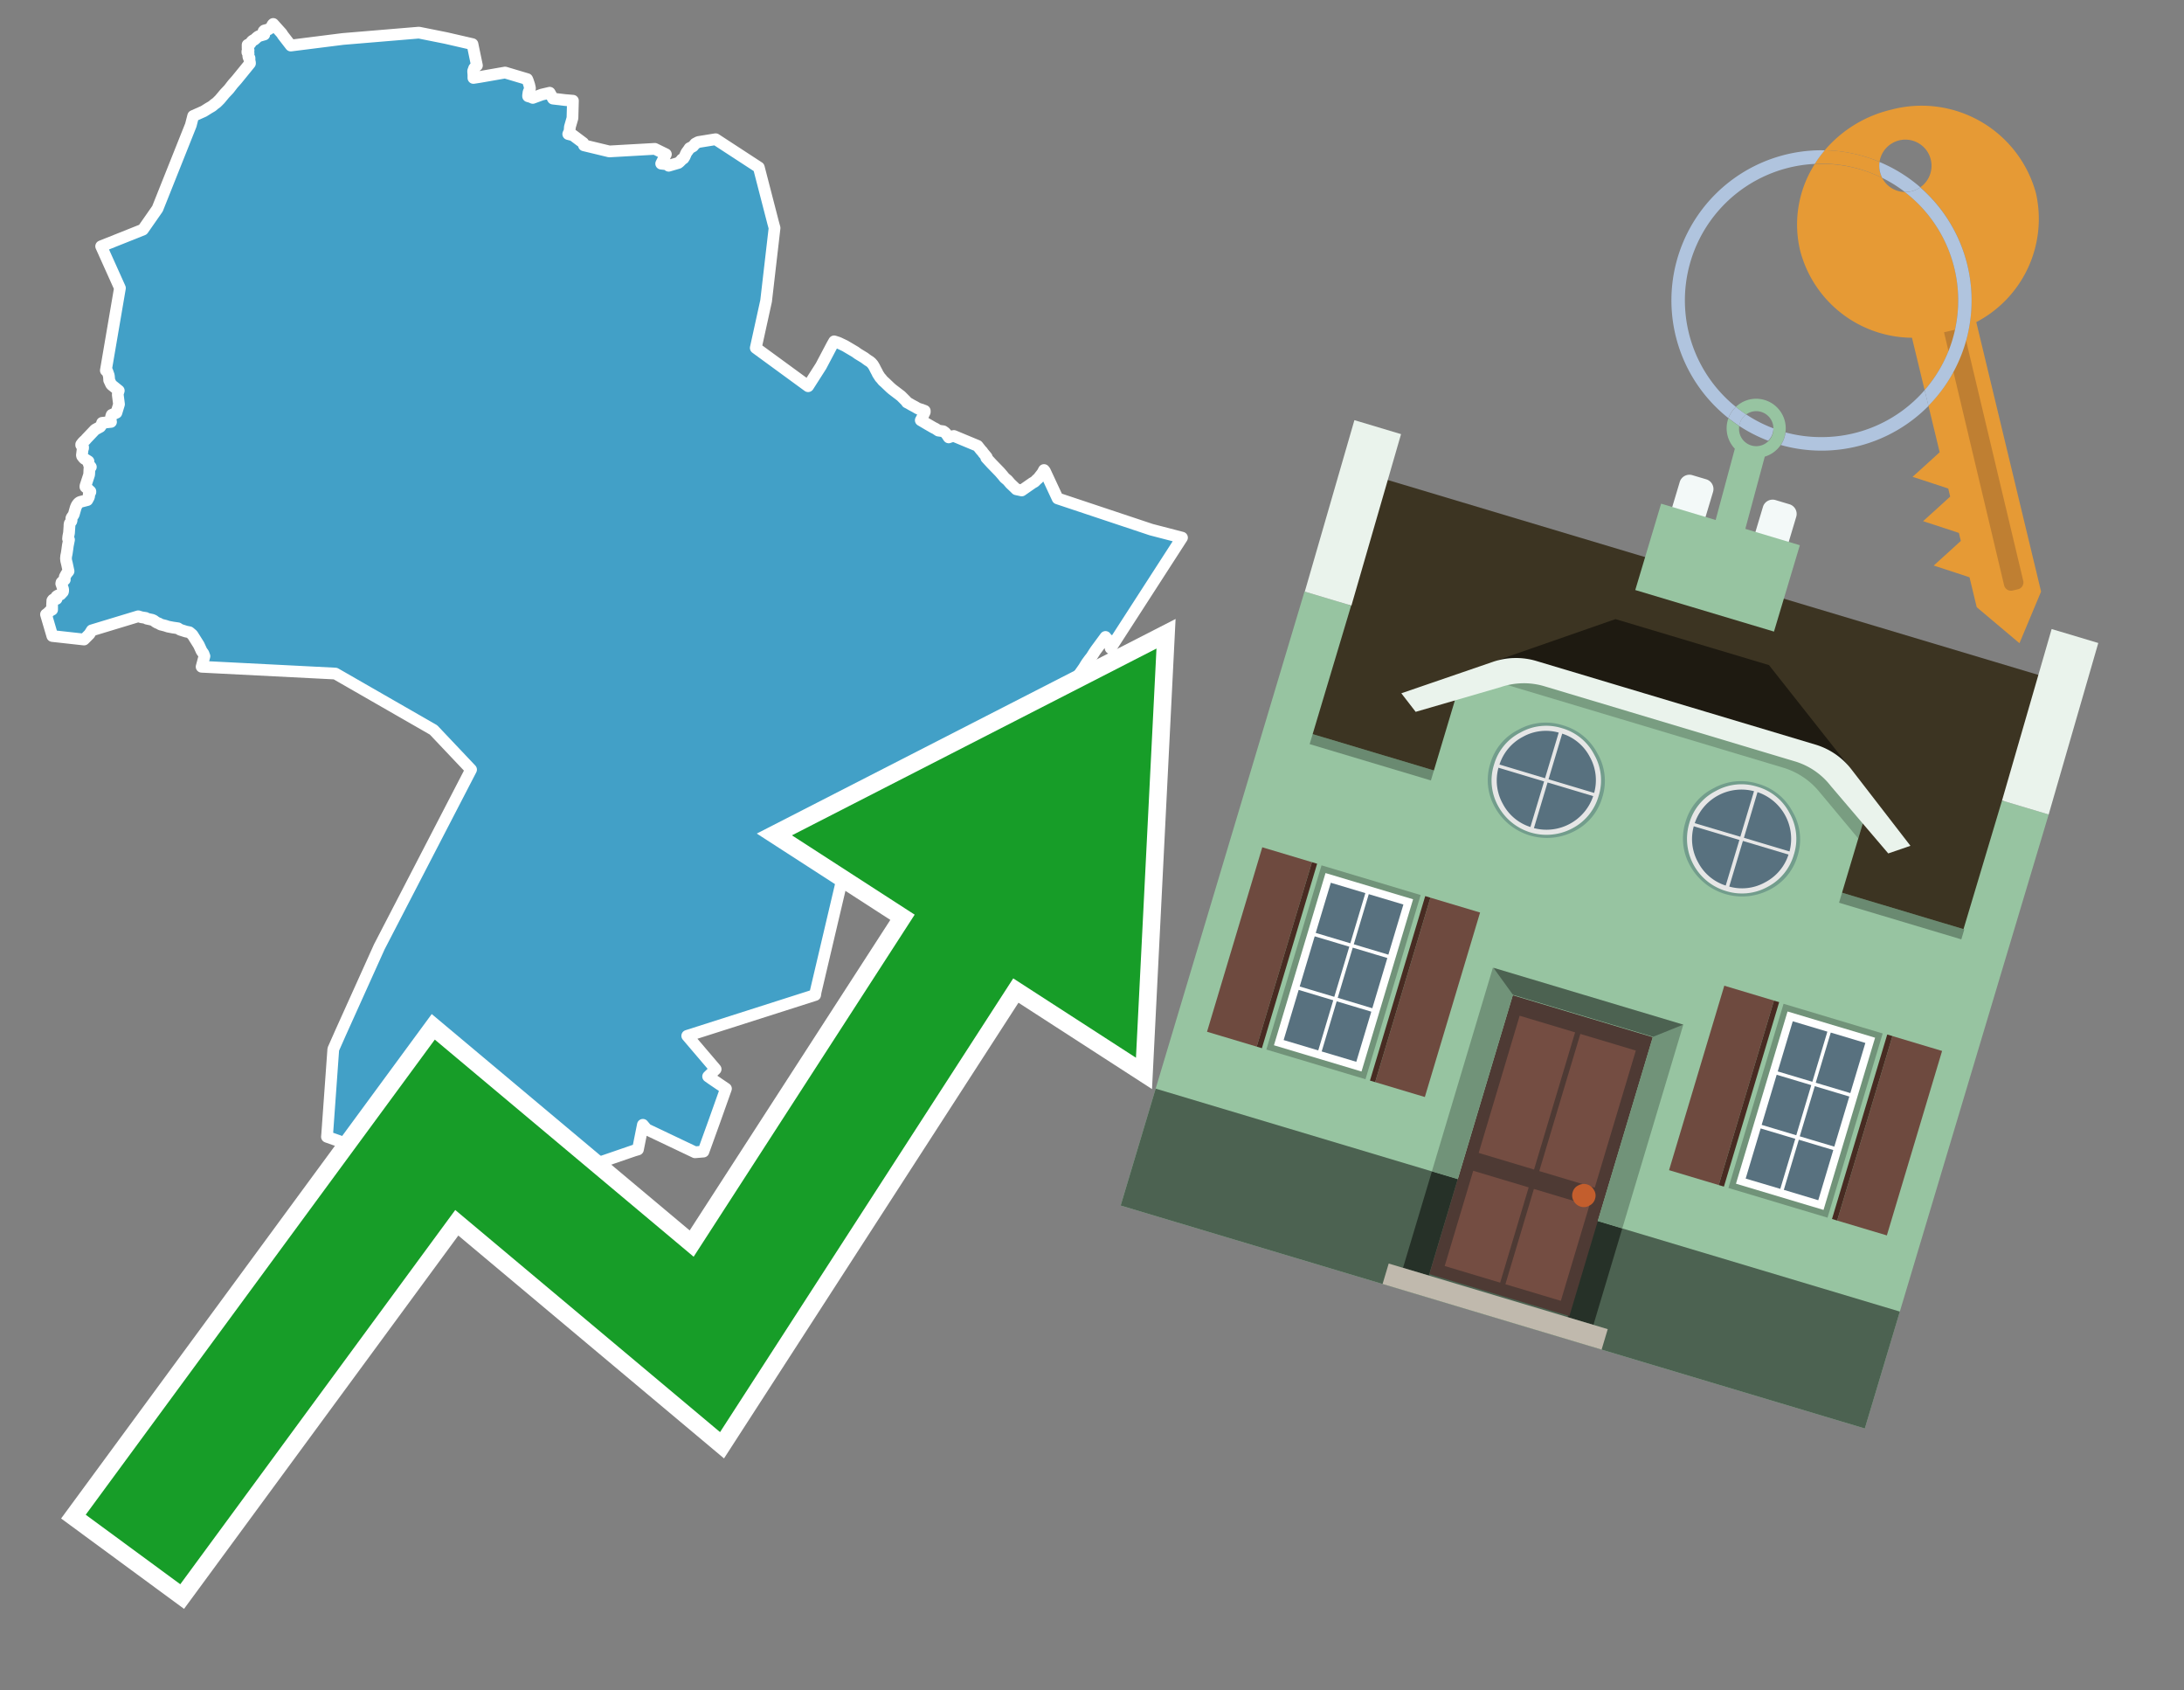 <svg id="Text" xmlns="http://www.w3.org/2000/svg" width="93.05" height="72" viewBox="0 0 93.05 72"><rect x="0" y="0" width="93.05" height="72" fill="#808080" stroke="none"/><polygon points="6.09,9.78 6.71,8.89 8.13,5.33 8.23,4.94 8.68,4.74 8.87,4.62 9.04,4.52 9.12,4.45 9.23,4.37 9.37,4.23 9.57,3.99 9.75,3.8 9.92,3.58 10.08,3.4 10.3,3.13 10.65,2.7 10.65,2.67 10.63,2.58 10.63,2.51 10.63,2.47 10.59,2.44 10.58,2.4 10.58,2.35 10.59,2.3 10.59,2.26 10.54,2.23 10.54,2.19 10.59,2.14 10.57,2.09 10.55,2.05 10.55,2 10.55,1.91 10.67,1.85 10.71,1.78 10.76,1.73 10.84,1.69 10.95,1.59 10.99,1.56 11.05,1.53 11.26,1.47 11.23,1.33 11.26,1.3 11.44,1.25 11.48,1.22 11.58,1.17 11.58,1.14 11.59,1.09 11.61,1.05 11.64,1.02 12,1.42 12.05,1.5 12.39,1.94 14.61,1.66 17.85,1.39 19,1.62 20.13,1.88 20.32,2.79 20.27,2.83 20.24,2.86 20.2,2.91 20.19,2.94 20.18,2.97 20.16,3.02 20.16,3.06 20.17,3.18 20.17,3.32 20.43,3.28 21.52,3.09 22.46,3.37 22.49,3.44 22.55,3.62 22.58,3.76 22.56,3.84 22.52,3.92 22.5,4.06 22.5,4.1 22.61,4.13 22.7,4.17 23.08,4.03 23.42,3.95 23.56,4.2 24.06,4.26 24.41,4.29 24.39,5.03 24.28,5.41 24.27,5.56 24.26,5.6 24.21,5.71 24.41,5.76 24.85,6.09 24.88,6.15 24.88,6.19 25.96,6.45 27.9,6.34 28.37,6.57 28.17,6.97 28.43,7 28.45,7.03 28.49,7.06 28.9,6.94 28.95,6.9 29.02,6.83 29.05,6.79 29.12,6.75 29.17,6.67 29.2,6.6 29.23,6.53 29.26,6.48 29.32,6.4 29.38,6.31 29.46,6.27 29.53,6.23 29.62,6.12 29.75,6.05 30.49,5.93 32.33,7.13 32.94,9.49 33,9.71 32.64,12.82 32.2,14.82 34.43,16.45 34.45,16.42 34.98,15.59 35.46,14.68 35.54,14.54 35.7,14.59 35.77,14.62 35.83,14.65 36,14.73 36.44,14.99 36.55,15.07 36.83,15.24 36.91,15.3 36.98,15.35 37.06,15.4 37.12,15.45 37.19,15.53 37.25,15.63 37.31,15.75 37.38,15.88 37.39,15.91 37.5,16.08 37.54,16.12 37.62,16.22 37.7,16.29 37.93,16.51 38.01,16.58 38.39,16.87 38.42,16.9 38.45,16.93 38.61,17.09 38.64,17.14 38.72,17.18 38.84,17.25 38.99,17.33 39.11,17.4 39.27,17.45 39.4,17.5 39.4,17.55 39.3,17.76 39.27,17.83 39.23,17.9 39.5,18.06 39.76,18.21 39.86,18.26 39.98,18.34 40.19,18.37 40.26,18.42 40.29,18.45 40.34,18.51 40.42,18.63 40.5,18.6 40.64,18.57 41.65,18.99 41.8,19.18 41.85,19.23 41.89,19.29 41.95,19.36 42.04,19.47 42.02,19.5 42.25,19.75 42.59,20.1 42.72,20.25 42.76,20.3 42.8,20.35 42.93,20.46 43.05,20.6 43.23,20.77 43.3,20.84 43.53,20.89 43.99,20.57 44.08,20.52 44.18,20.42 44.23,20.38 44.41,20.15 44.48,20.02 44.52,20.07 45.06,21.23 49.05,22.56 50.36,22.9 47.32,27.61 47.31,27.58 47.31,27.54 47.31,27.5 47.28,27.44 47.29,27.41 47.35,27.38 47.36,27.33 47.27,27.29 47.15,27.2 47.13,27.17 47.1,27.13 46.68,27.7 46.62,27.79 46.5,27.98 46.42,28.08 46.31,28.23 46.24,28.34 46.18,28.44 45.75,29.05 45.59,29.27 45.45,29.47 45.29,29.71 45.1,29.95 44.95,30.14 44.76,30.41 44.57,30.63 44.52,30.71 44.44,30.81 44.3,30.97 44,31.42 43.98,31.45 43.91,31.57 43.82,31.7 43.7,31.87 43.49,32.18 43.3,32.47 43.16,32.54 43.11,32.6 43.02,32.75 42.98,32.82 42.87,32.97 42.7,33.25 42.63,33.35 42.54,33.49 42.46,33.61 42.29,33.9 42.24,33.99 42.1,34.18 42.04,34.27 42.01,34.32 41.93,34.44 41.87,34.53 41.79,34.62 41.7,34.75 41.63,34.82 41.5,34.95 38.13,34.49 38.11,34.85 38.1,35.28 38.1,35.32 38.09,35.41 38.09,35.55 38.09,35.67 38.07,35.81 38.07,35.89 38.08,36.11 38.08,36.15 38.04,36.3 38.04,36.43 38.04,36.5 38.04,36.57 38.04,36.61 38.04,36.66 38.03,36.75 37.42,36.39 37.08,36.18 36.87,36.05 36.29,35.71 34.75,42.25 34.73,42.38 29.28,44.12 30.49,45.54 30.17,45.85 30.34,45.97 30.93,46.37 30.45,47.72 29.97,49.05 29.61,49.08 27.55,48.1 27.39,47.91 27.18,48.96 27.01,49.01 21.22,51 13.93,48.42 13.94,48.31 14.2,44.69 14.51,43.99 16.16,40.33 20.07,32.78 18.47,31.09 14.29,28.69 8.59,28.4 8.71,27.95 8.69,27.9 8.67,27.84 8.59,27.73 8.47,27.47 8.2,27.04 8.13,26.98 8.07,26.93 7.92,26.9 7.67,26.82 7.58,26.76 7.37,26.73 7.16,26.69 7.04,26.65 6.84,26.6 6.78,26.56 6.7,26.53 6.63,26.49 6.55,26.43 6.48,26.4 6.25,26.35 6.21,26.32 6.02,26.29 5.89,26.25 3.91,26.85 3.81,27.01 3.58,27.24 2.23,27.09 1.96,26.17 2.02,26.13 2.15,26 2.22,25.97 2.22,25.8 2.22,25.76 2.23,25.58 2.26,25.54 2.41,25.51 2.41,25.47 2.4,25.41 2.45,25.37 2.58,25.32 2.68,25.21 2.69,25.18 2.69,25.15 2.69,25.1 2.68,25.07 2.64,24.94 2.61,24.86 2.62,24.81 2.67,24.76 2.71,24.73 2.76,24.69 2.75,24.64 2.76,24.6 2.76,24.57 2.82,24.46 2.86,24.4 2.89,24.37 2.92,24.33 2.85,24 2.82,23.88 2.81,23.79 2.82,23.68 2.84,23.59 2.87,23.39 2.89,23.24 2.94,22.99 2.9,22.95 2.91,22.85 2.94,22.7 2.96,22.41 2.96,22.36 2.97,22.3 3.04,22.2 3.05,22.16 3.04,22.08 3.05,22.05 3.14,21.92 3.22,21.64 3.23,21.61 3.26,21.54 3.29,21.49 3.32,21.45 3.36,21.41 3.41,21.38 3.72,21.3 3.78,21.19 3.8,21.13 3.8,21.09 3.78,21.06 3.79,21.02 3.83,20.99 3.85,20.96 3.85,20.93 3.71,20.8 3.64,20.74 3.64,20.7 3.65,20.67 3.8,20.21 3.8,20.18 3.81,19.97 3.84,19.93 3.87,19.89 3.84,19.85 3.8,19.82 3.77,19.72 3.77,19.65 3.58,19.53 3.5,19.43 3.49,19.39 3.52,19.14 3.54,19.09 3.54,19.04 3.46,18.96 3.46,18.93 3.49,18.89 3.53,18.84 3.59,18.78 3.65,18.73 3.67,18.7 4.05,18.3 4.27,18.18 4.29,18.15 4.32,18.11 4.35,18.01 4.73,17.97 4.71,17.87 4.74,17.72 4.76,17.67 4.96,17.58 5.07,17.22 5.02,16.83 5.02,16.77 5.04,16.7 5.06,16.64 4.75,16.39 4.73,16.36 4.65,16.19 4.65,16.15 4.64,16.03 4.63,15.98 4.57,15.81 4.51,15.78 5.11,12.27 4.31,10.49 " fill="#42a0c7" stroke="#fff" stroke-linejoin="round" stroke-width="0.5"/><polygon points="49.272 27.624 33.741 35.58 38.97 38.959 29.553 53.529 18.525 44.281 3.652 64.518 7.681 67.479 19.396 51.538 30.678 60.999 43.169 41.673 48.398 45.053 49.272 27.624" fill="none" stroke="#fff" stroke-miterlimit="10" stroke-width="1.5"/><polygon points="49.272 27.624 33.741 35.58 38.97 38.959 29.553 53.529 18.525 44.281 3.652 64.518 7.681 67.479 19.396 51.538 30.678 60.999 43.169 41.673 48.398 45.053 49.272 27.624" fill="#179d28"/><path d="M80.19,7.577a1.16,1.16,0,0,1-.094-.251,1.114,1.114,0,0,1-.018-.429A6.367,6.367,0,0,0,77.743,6.4a5.269,5.269,0,0,0-.423.577c.1,0,.192-.007.288-.007A5.794,5.794,0,0,1,80.19,7.577Z" fill="#e69a35"/><path d="M77.608,6.4A6.394,6.394,0,0,0,73.64,17.81a1.26,1.26,0,0,1,.317-.48A5.821,5.821,0,0,1,77.32,6.981a5.269,5.269,0,0,1,.423-.577Z" fill="#b0c4de"/><path d="M84.2,13.72a4.962,4.962,0,0,0,2.545-5.48,5.047,5.047,0,0,0-6.179-3.566A5.322,5.322,0,0,0,77.743,6.4a6.367,6.367,0,0,1,2.335.493,1.114,1.114,0,1,1,1.736,1.084,6.392,6.392,0,0,1,.347,9.3l.479,1.985-.438.4-.716.648.92.3.6.2.082.341-.438.4-.716.648.92.3.605.2.082.341-.438.4-.716.649.92.3.605.2.307,1.274,1.821,1.534.921-2.2Z" fill="#e69a35"/><path d="M81.154,8.179a1.115,1.115,0,0,1-.964-.6,5.794,5.794,0,0,0-2.582-.6c-.1,0-.192,0-.288.007a4.783,4.783,0,0,0-.625,3.685,4.962,4.962,0,0,0,4.765,3.715L82,16.617a5.82,5.82,0,0,0-.846-8.438Z" fill="#e69a35"/><path d="M74.1,18.142a6.386,6.386,0,0,0,1.232.63.73.73,0,0,0,.224-.527h0a5.783,5.783,0,0,1-1.159-.593A.733.733,0,0,0,74.1,18.142Z" fill="#b0c4de"/><path d="M74.4,17.652q-.228-.152-.44-.322a1.26,1.26,0,0,0-.317.48c.148.117.3.228.46.332A.733.733,0,0,1,74.4,17.652Z" fill="#b0c4de"/><path d="M74.824,16.984a1.257,1.257,0,0,0-.867.346c.141.114.288.222.44.322a.731.731,0,0,1,1.159.593h0a.732.732,0,1,1-1.463,0,.7.7,0,0,1,.007-.1c-.158-.1-.312-.215-.46-.332a1.258,1.258,0,0,0,.273,1.3l-.979,3.635,1.275.341.98-3.639a1.266,1.266,0,0,0,.681-.5,1.249,1.249,0,0,0,.2-.538,1.328,1.328,0,0,0,.012-.168A1.262,1.262,0,0,0,74.824,16.984Z" fill="#97c4a1"/><path d="M85.974,25.1l-.226.053a.3.3,0,0,1-.362-.223l-2.56-10.777.81-.193L86.2,24.736A.3.3,0,0,1,85.974,25.1Z" fill="#bf7f32"/><path d="M80.1,7.326a1.16,1.16,0,0,0,.094.251,5.833,5.833,0,0,1,.964.6,1.137,1.137,0,0,0,.287-.031,1.108,1.108,0,0,0,.373-.167A6.371,6.371,0,0,0,80.078,6.9,1.114,1.114,0,0,0,80.1,7.326Z" fill="#b0c4de"/><path d="M77.608,18.618a5.836,5.836,0,0,1-1.534-.2,1.24,1.24,0,0,1-.2.537,6.4,6.4,0,0,0,6.291-1.666L82,16.617A5.807,5.807,0,0,1,77.608,18.618Z" fill="#b0c4de"/><path d="M81.814,7.981a1.108,1.108,0,0,1-.373.167,1.137,1.137,0,0,1-.287.031A5.82,5.82,0,0,1,82,16.617l.161.667a6.392,6.392,0,0,0-.347-9.3Z" fill="#b0c4de"/><polygon points="83.79 39.753 55.78 31.364 58.988 20.404 86.964 28.783 83.79 39.753 83.79 39.753" fill="#3c3422" fill-rule="evenodd"/><polygon points="81.705 53.32 87.284 34.692 85.297 34.097 83.656 39.575 55.926 31.269 57.567 25.791 55.579 25.196 47.746 51.348 79.451 60.844 81.705 53.32" fill="#97c4a1" fill-rule="evenodd"/><rect x="69.522" y="21.148" width="0.444" height="28.983" transform="translate(15.592 92.226) rotate(-73.326)" opacity="0.3"/><polygon points="87.284 34.692 85.297 34.097 87.411 26.793 89.398 27.388 87.284 34.692 87.284 34.692" fill="#eaf3ec" fill-rule="evenodd"/><polygon points="57.578 25.794 55.591 25.199 57.705 17.896 59.692 18.491 57.578 25.794 57.578 25.794" fill="#eaf3ec" fill-rule="evenodd"/><polygon points="79.451 60.844 80.943 55.865 49.238 46.369 47.747 51.348 79.451 60.844 79.451 60.844" fill="#4c6251" fill-rule="evenodd"/><path d="M71.566,20.528l-.522,1.743,1.418.425.523-1.744a.432.432,0,0,0-.289-.536l-.593-.177A.431.431,0,0,0,71.566,20.528Z" fill="#f3f9f8" fill-rule="evenodd"/><path d="M75.111,21.589l-.522,1.743,1.418.425.522-1.743a.43.43,0,0,0-.289-.536l-.593-.178A.43.43,0,0,0,75.111,21.589Z" fill="#f3f9f8" fill-rule="evenodd"/><polygon points="75.368 28.329 68.829 26.37 63.807 28.121 78.733 32.591 75.368 28.329" fill="#1e1a11"/><polygon points="78.248 32.422 64.442 28.287 62.236 28.998 60.064 36.247 77.453 41.455 79.651 34.116 78.248 32.422" fill="#97c4a1"/><path d="M77.74,32.516S65.088,28.725,65,28.7l-.938.43,11.892,3.562a3.175,3.175,0,0,1,1.532,1l1.685,2.02.327-1.09Z" fill-rule="evenodd" opacity="0.2"/><path d="M77.35,31.716,65.458,28.154a3.041,3.041,0,0,0-1.854.037l-3.9,1.339.611.79,3.626-1.054a3.045,3.045,0,0,1,1.855-.037l10.673,3.2A3.028,3.028,0,0,1,78,33.477l2.45,2.874.945-.325-2.518-3.26A3.036,3.036,0,0,0,77.35,31.716Z" fill="#eaf3ec"/><polygon points="76.683 23.223 70.773 21.453 69.671 25.132 75.581 26.902 76.683 23.223 76.683 23.223" fill="#97c4a1" fill-rule="evenodd"/><g id="Symbol_9_0_Layer2_0_MEMBER_8_MEMBER_21_MEMBER_0_FILL" data-name="Symbol 9 0 Layer2 0 MEMBER 8 MEMBER 21 MEMBER 0 FILL"><path d="M66.584,30.892a2.39,2.39,0,0,0-1.891.189,2.317,2.317,0,0,0-1.2,1.448A2.345,2.345,0,0,0,63.7,34.4a2.528,2.528,0,0,0,3.367,1.008,2.339,2.339,0,0,0,1.2-1.447,2.313,2.313,0,0,0-.208-1.87A2.394,2.394,0,0,0,66.584,30.892Z" fill="#729d8c"/></g><g id="Symbol_9_0_Layer2_0_MEMBER_8_MEMBER_21_MEMBER_1_FILL" data-name="Symbol 9 0 Layer2 0 MEMBER 8 MEMBER 21 MEMBER 1 FILL"><path d="M66.547,31.016a2.241,2.241,0,0,0-1.769.185,2.213,2.213,0,0,0-1.127,1.376,2.239,2.239,0,0,0,.185,1.768,2.341,2.341,0,0,0,3.145.942,2.234,2.234,0,0,0,1.126-1.376,2.207,2.207,0,0,0-.185-1.768A2.237,2.237,0,0,0,66.547,31.016Z" fill="#e6e6e6"/></g><g id="Symbol_9_0_Layer2_0_MEMBER_8_MEMBER_21_MEMBER_2_MEMBER_0_FILL" data-name="Symbol 9 0 Layer2 0 MEMBER 8 MEMBER 21 MEMBER 2 MEMBER 0 FILL"><path d="M65.787,33.284,63.843,32.7a2.036,2.036,0,0,0,.186,1.539,2.015,2.015,0,0,0,1.175.986Z" fill="#58717f"/></g><g id="Symbol_9_0_Layer2_0_MEMBER_8_MEMBER_21_MEMBER_2_MEMBER_1_FILL" data-name="Symbol 9 0 Layer2 0 MEMBER 8 MEMBER 21 MEMBER 2 MEMBER 1 FILL"><path d="M65.827,33.148l.582-1.944a2.01,2.01,0,0,0-1.523.178,2.037,2.037,0,0,0-1,1.183Z" fill="#58717f"/></g><g id="Symbol_9_0_Layer2_0_MEMBER_8_MEMBER_21_MEMBER_2_MEMBER_2_FILL" data-name="Symbol 9 0 Layer2 0 MEMBER 8 MEMBER 21 MEMBER 2 MEMBER 2 FILL"><path d="M67.878,33.91l-1.943-.582-.582,1.944a2.1,2.1,0,0,0,2.525-1.362Z" fill="#58717f"/></g><g id="Symbol_9_0_Layer2_0_MEMBER_8_MEMBER_21_MEMBER_2_MEMBER_3_FILL" data-name="Symbol 9 0 Layer2 0 MEMBER 8 MEMBER 21 MEMBER 2 MEMBER 3 FILL"><path d="M66.558,31.249l-.582,1.943,1.943.582a2.031,2.031,0,0,0-.186-1.539A2.009,2.009,0,0,0,66.558,31.249Z" fill="#58717f"/></g><g id="Symbol_9_0_Layer2_0_MEMBER_8_MEMBER_21_MEMBER_0_FILL-2" data-name="Symbol 9 0 Layer2 0 MEMBER 8 MEMBER 21 MEMBER 0 FILL"><path d="M74.9,33.384a2.4,2.4,0,0,0-1.891.189,2.316,2.316,0,0,0-1.2,1.448,2.341,2.341,0,0,0,.209,1.87A2.527,2.527,0,0,0,75.387,37.9a2.345,2.345,0,0,0,1.2-1.447,2.314,2.314,0,0,0-.209-1.87A2.389,2.389,0,0,0,74.9,33.384Z" fill="#729d8c"/></g><g id="Symbol_9_0_Layer2_0_MEMBER_8_MEMBER_21_MEMBER_1_FILL-2" data-name="Symbol 9 0 Layer2 0 MEMBER 8 MEMBER 21 MEMBER 1 FILL"><path d="M74.867,33.508a2.239,2.239,0,0,0-1.768.185,2.21,2.21,0,0,0-1.127,1.376,2.316,2.316,0,0,0,1.564,2.883,2.261,2.261,0,0,0,1.765-.173A2.237,2.237,0,0,0,76.428,36.4a2.209,2.209,0,0,0-.185-1.769A2.239,2.239,0,0,0,74.867,33.508Z" fill="#e6e6e6"/></g><g id="Symbol_9_0_Layer2_0_MEMBER_8_MEMBER_21_MEMBER_2_MEMBER_0_FILL-2" data-name="Symbol 9 0 Layer2 0 MEMBER 8 MEMBER 21 MEMBER 2 MEMBER 0 FILL"><path d="M74.107,35.776l-1.943-.582a2.031,2.031,0,0,0,.186,1.539,2.009,2.009,0,0,0,1.175.986Z" fill="#58717f"/></g><g id="Symbol_9_0_Layer2_0_MEMBER_8_MEMBER_21_MEMBER_2_MEMBER_1_FILL-2" data-name="Symbol 9 0 Layer2 0 MEMBER 8 MEMBER 21 MEMBER 2 MEMBER 1 FILL"><path d="M74.148,35.64,74.73,33.7a2.1,2.1,0,0,0-2.525,1.362Z" fill="#58717f"/></g><g id="Symbol_9_0_Layer2_0_MEMBER_8_MEMBER_21_MEMBER_2_MEMBER_2_FILL-2" data-name="Symbol 9 0 Layer2 0 MEMBER 8 MEMBER 21 MEMBER 2 MEMBER 2 FILL"><path d="M76.2,36.4l-1.943-.582-.582,1.944a2.015,2.015,0,0,0,1.523-.178A2.036,2.036,0,0,0,76.2,36.4Z" fill="#58717f"/></g><g id="Symbol_9_0_Layer2_0_MEMBER_8_MEMBER_21_MEMBER_2_MEMBER_3_FILL-2" data-name="Symbol 9 0 Layer2 0 MEMBER 8 MEMBER 21 MEMBER 2 MEMBER 3 FILL"><path d="M74.879,33.741,74.3,35.684l1.943.582a2.1,2.1,0,0,0-1.361-2.525Z" fill="#58717f"/></g><polygon points="51.426 43.946 53.542 44.58 55.896 36.723 53.78 36.089 51.426 43.946 51.426 43.946" fill="#6e4a3f" fill-rule="evenodd"/><polygon points="53.542 44.58 53.764 44.647 56.117 36.789 55.896 36.723 53.542 44.58 53.542 44.58" fill="#482b22" fill-rule="evenodd"/><polygon points="60.706 46.726 58.59 46.092 60.943 38.235 63.059 38.868 60.706 46.726 60.706 46.726" fill="#6e4a3f" fill-rule="evenodd"/><polygon points="58.59 46.092 58.368 46.026 60.722 38.168 60.943 38.235 58.59 46.092 58.59 46.092" fill="#482b22" fill-rule="evenodd"/><rect x="53.146" y="39.209" width="8.19" height="4.408" transform="translate(1.145 84.365) rotate(-73.326)" fill="#719379"/><polygon points="60.205 38.304 56.474 37.187 54.277 44.522 58.008 45.639 60.205 38.304 60.205 38.304" fill="#fff" fill-rule="evenodd"/><path d="M59.792,38.527l-.64,2.136-1.474-.442.639-2.135,1.475.441Zm-1.621-.485-.64,2.136-1.474-.442L56.7,37.6l1.474.442Zm-2.158,1.84,1.475.441-.64,2.136-1.474-.441.639-2.136Zm-.683,2.282,1.474.441-.639,2.136L54.69,44.3l.64-2.135Zm.981,2.621.639-2.136,1.475.442-.64,2.135-1.474-.441Zm2.158-1.84L56.994,42.5l.64-2.136,1.474.442-.639,2.136Z" fill="#58717f" fill-rule="evenodd"/><polygon points="80.39 52.621 78.274 51.988 80.628 44.13 82.743 44.764 80.39 52.621 80.39 52.621" fill="#6e4a3f" fill-rule="evenodd"/><polygon points="78.274 51.988 78.053 51.921 80.406 44.064 80.628 44.13 78.274 51.988 78.274 51.988" fill="#482b22" fill-rule="evenodd"/><polygon points="71.111 49.842 73.227 50.476 75.58 42.619 73.464 41.985 71.111 49.842 71.111 49.842" fill="#6e4a3f" fill-rule="evenodd"/><polygon points="73.227 50.476 73.448 50.542 75.802 42.685 75.58 42.619 73.227 50.476 73.227 50.476" fill="#482b22" fill-rule="evenodd"/><rect x="72.83" y="45.105" width="8.19" height="4.408" transform="translate(9.534 107.426) rotate(-73.326)" fill="#719379"/><polygon points="76.159 43.083 79.889 44.2 77.692 51.535 73.962 50.418 76.159 43.083 76.159 43.083" fill="#fff" fill-rule="evenodd"/><path d="M76.381,43.5l1.475.442-.64,2.135-1.475-.441.64-2.136ZM78,43.981l1.474.442-.64,2.136-1.474-.442L78,43.981Zm.791,2.724-.64,2.135L76.679,48.4l.64-2.136,1.474.442Zm-.684,2.282-.639,2.135L76,50.68l.64-2.135,1.474.442Zm-2.26,1.65L74.375,50.2l.639-2.135,1.475.441-.64,2.136Zm-.791-2.724.64-2.135,1.474.441-.639,2.136-1.475-.442Z" fill="#58717f" fill-rule="evenodd"/><polygon points="67.888 56.431 69.118 52.323 68.019 51.994 66.789 56.102 67.888 56.431 67.888 56.431" fill="#263128" fill-rule="evenodd"/><polygon points="60.877 54.331 62.108 50.223 61.007 49.894 59.776 54.002 60.877 54.331 60.877 54.331" fill="#263128" fill-rule="evenodd"/><g id="Symbol_9_0_Layer2_0_MEMBER_8_MEMBER_12_MEMBER_0_FILL" data-name="Symbol 9 0 Layer2 0 MEMBER 8 MEMBER 12 MEMBER 0 FILL"><path d="M70.418,44.178l-5.965-1.786L60.9,54.27l5.964,1.786Z" fill="#4e3a34"/></g><g id="Symbol_9_0_Layer2_0_MEMBER_8_MEMBER_12_MEMBER_1_MEMBER_0_FILL" data-name="Symbol 9 0 Layer2 0 MEMBER 8 MEMBER 12 MEMBER 1 MEMBER 0 FILL"><path d="M65.358,49.815l1.75-5.843-2.363-.708L63,49.107Z" fill="#744d42"/></g><g id="Symbol_9_0_Layer2_0_MEMBER_8_MEMBER_12_MEMBER_1_MEMBER_1_FILL" data-name="Symbol 9 0 Layer2 0 MEMBER 8 MEMBER 12 MEMBER 1 MEMBER 1 FILL"><path d="M67.331,44.039l-1.75,5.842,2.364.708,1.75-5.842Z" fill="#744d42"/></g><g id="Symbol_9_0_Layer2_0_MEMBER_8_MEMBER_12_MEMBER_2_MEMBER_0_FILL" data-name="Symbol 9 0 Layer2 0 MEMBER 8 MEMBER 12 MEMBER 2 MEMBER 0 FILL"><path d="M63.915,54.633l1.215-4.058-2.363-.707-1.215,4.057Z" fill="#744d42"/></g><g id="Symbol_9_0_Layer2_0_MEMBER_8_MEMBER_12_MEMBER_2_MEMBER_1_FILL" data-name="Symbol 9 0 Layer2 0 MEMBER 8 MEMBER 12 MEMBER 2 MEMBER 1 FILL"><path d="M66.5,55.407l1.215-4.057-2.363-.708L64.138,54.7Z" fill="#744d42"/></g><g id="Symbol_9_0_Layer2_0_MEMBER_8_MEMBER_13_FILL" data-name="Symbol 9 0 Layer2 0 MEMBER 8 MEMBER 13 FILL"><path d="M67.959,51.058a.439.439,0,0,0-.045-.367.487.487,0,0,0-.669-.2.445.445,0,0,0-.239.282.457.457,0,0,0,.041.378.481.481,0,0,0,.293.242.459.459,0,0,0,.377-.042A.453.453,0,0,0,67.959,51.058Z" fill="#c35e2d"/></g><g id="Symbol_9_0_Layer2_0_MEMBER_8_MEMBER_14_FILL" data-name="Symbol 9 0 Layer2 0 MEMBER 8 MEMBER 14 FILL"><path d="M64.557,42.047l-.951-.833-2.6,8.68,1.1.329Z" fill="#719379"/></g><g id="Symbol_9_0_Layer2_0_MEMBER_8_MEMBER_15_FILL" data-name="Symbol 9 0 Layer2 0 MEMBER 8 MEMBER 15 FILL"><path d="M71.718,43.643l-1.2.19L68.072,52.01l1.046.313Z" fill="#719379"/></g><g id="Symbol_9_0_Layer2_0_MEMBER_8_MEMBER_16_FILL" data-name="Symbol 9 0 Layer2 0 MEMBER 8 MEMBER 16 FILL"><path d="M63.627,41.22l.836,1.156,5.961,1.786,1.294-.519Z" fill="#4c6251"/></g><polygon points="58.905 54.69 59.166 53.819 68.498 56.614 68.237 57.485 58.905 54.69 58.905 54.69" fill="#c0b9ad" fill-rule="evenodd"/></svg>